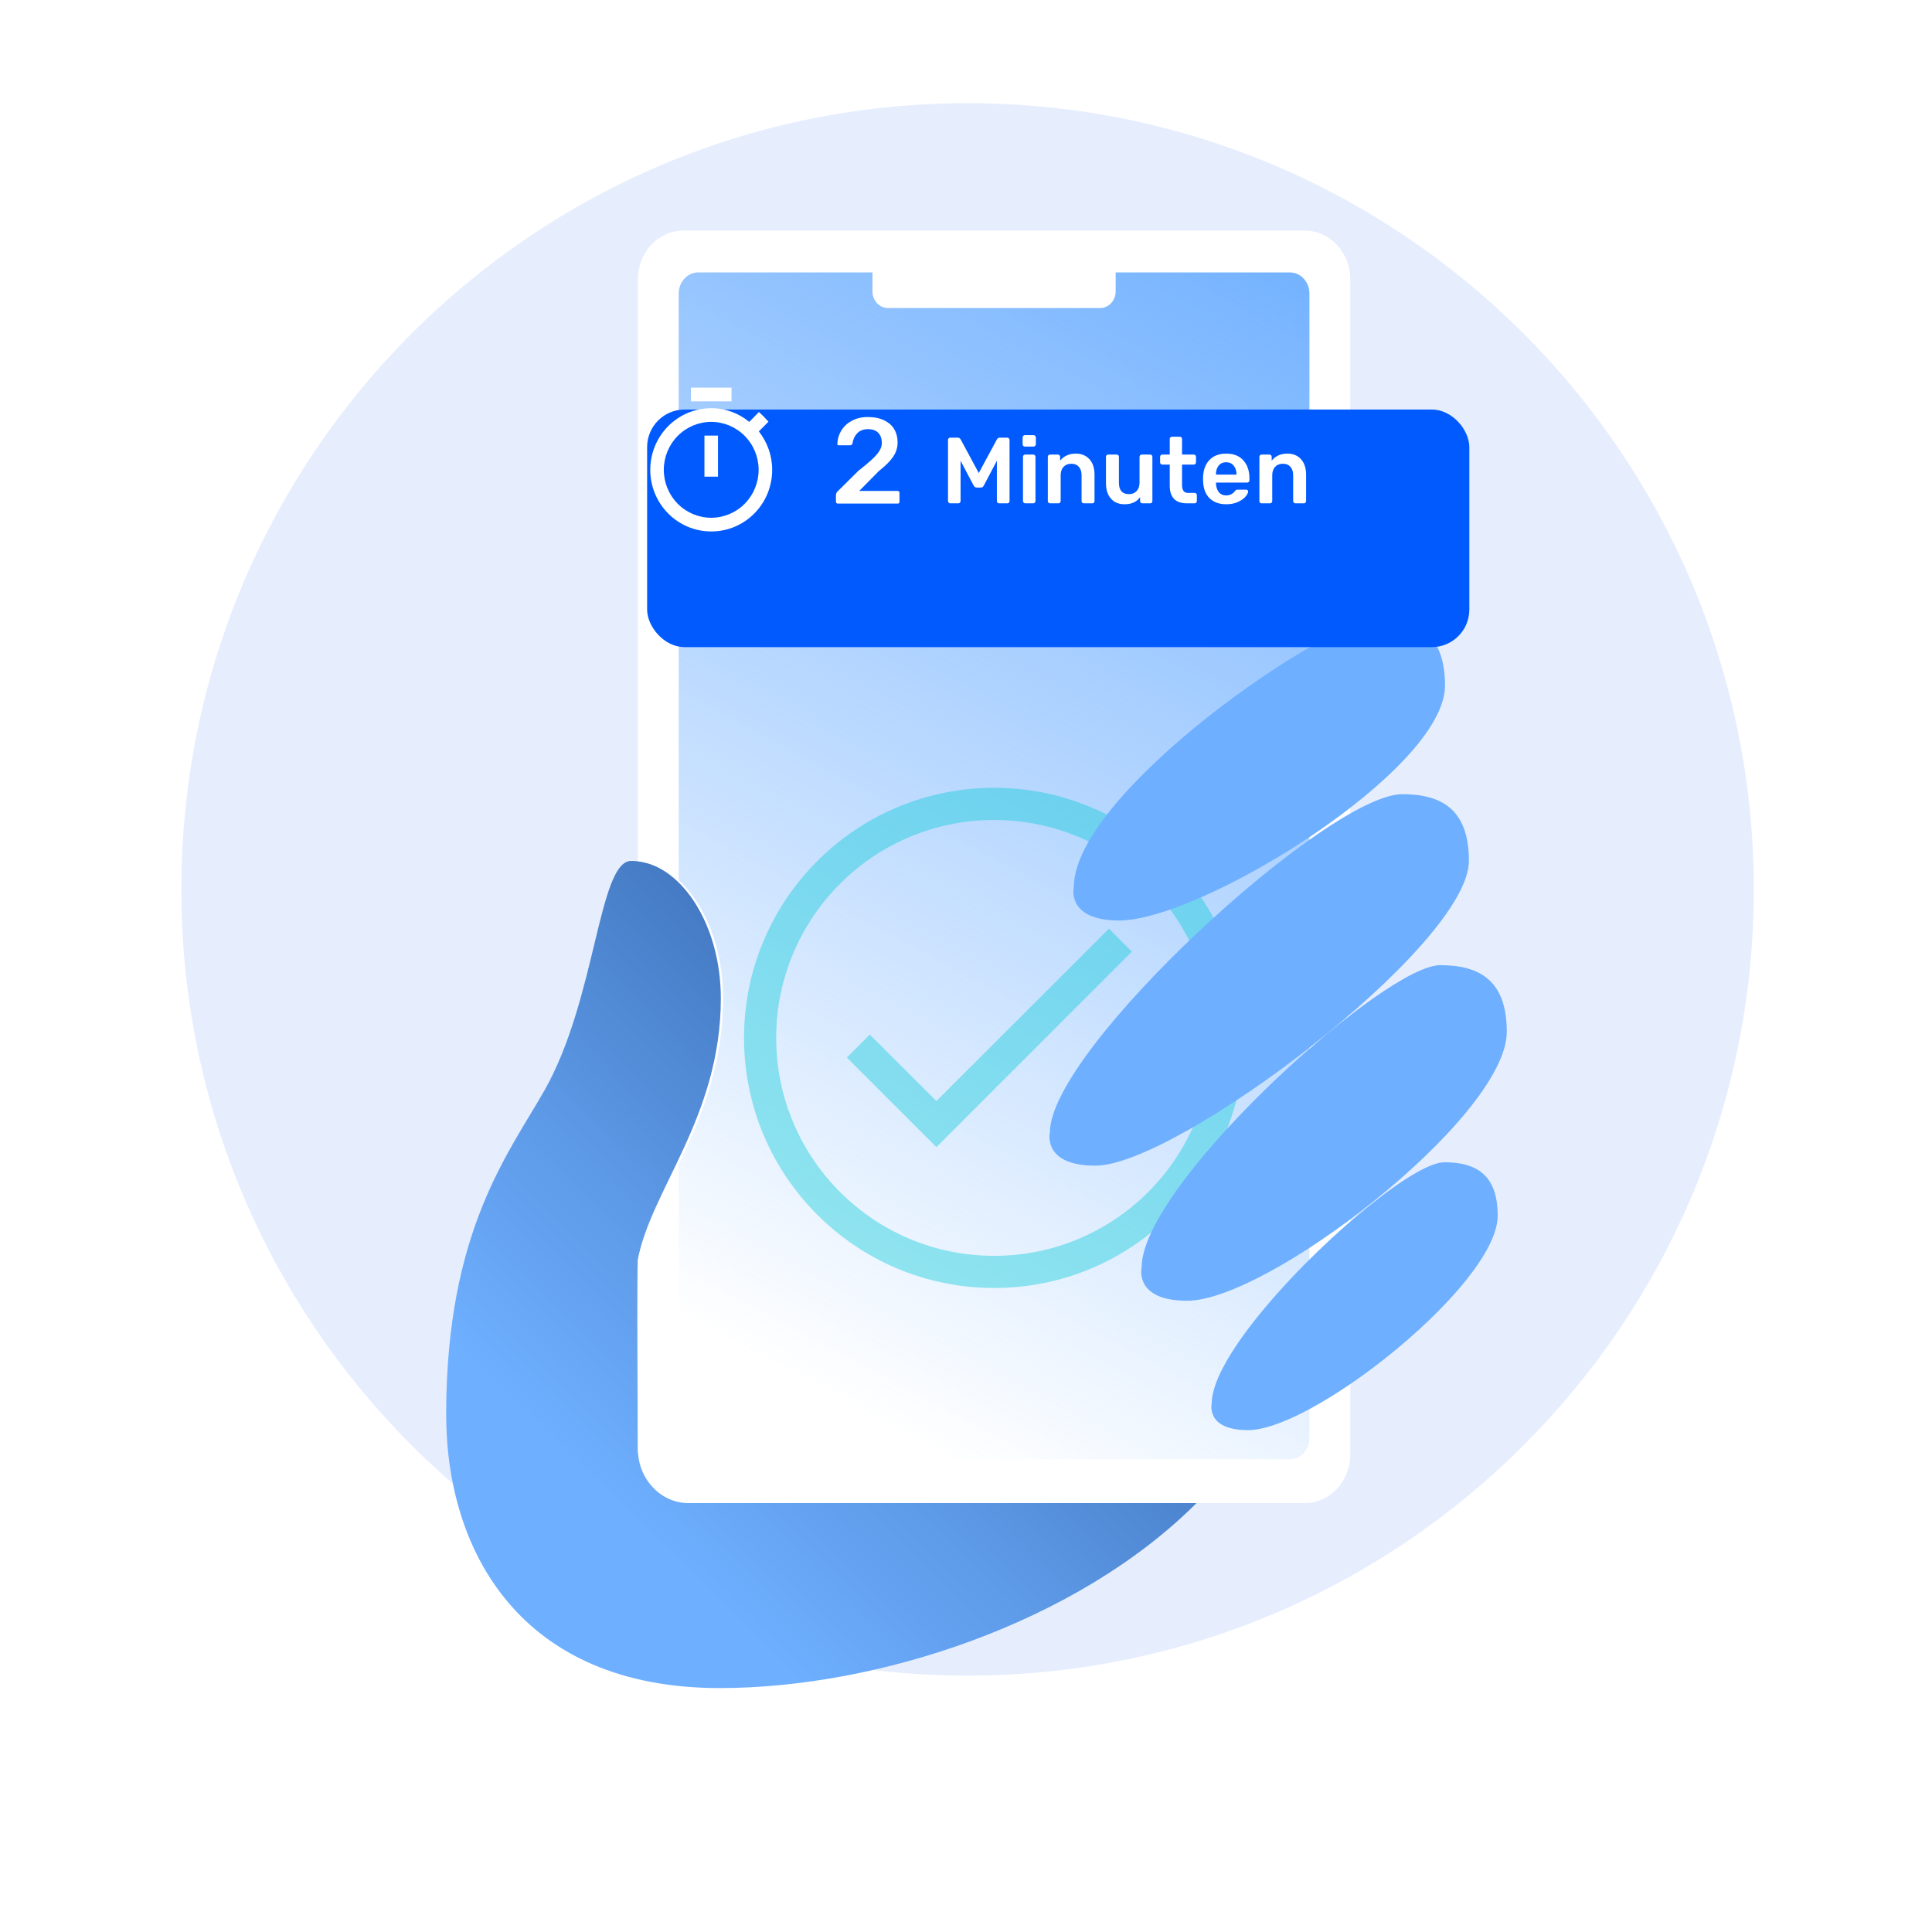 <svg width="618" height="618" viewBox="0 0 618 618" fill="none" xmlns="http://www.w3.org/2000/svg">
<path d="M561 284.5C561 423.4 448.4 536 309.5 536C170.6 536 58 423.4 58 284.5C58 145.6 170.6 33 309.5 33C448.4 33 561 145.6 561 284.5Z" fill="#E6EEFE"/>
<path d="M382.726 480.81C344.316 519.221 280.598 539.975 230.231 539.975C166.521 539.975 142.718 496.169 142.718 452.444C142.718 393.526 162.947 368.668 174.289 348.562C190.765 319.362 191.437 275.387 201.91 275.387C202.621 275.387 203.333 275.424 204.04 275.502C208.677 276.003 213.139 278.12 217.098 281.486C226.059 289.11 232.441 303.145 232.441 319.362C232.441 340.969 224.625 357.875 217.098 372.549C211.421 383.613 205.91 393.406 204.04 402.989C203.605 405.206 204.04 464.13 204.04 464.13C204.04 469.463 219.463 480.81 224.796 480.81H382.726Z" fill="url(#paint0_linear)"/>
<path d="M417.345 73.769H218.601C210.559 73.769 204.038 80.746 204.038 89.355V275.504C218.181 277.14 230.575 295.983 230.575 319.364C230.575 357.262 208.107 380.704 204.038 402.989V463.459C204.038 473.042 211.296 480.812 220.253 480.812H417.345C425.387 480.812 431.909 473.835 431.909 465.226V461.823V438.283V320.145V283.19V89.353C431.909 80.746 425.387 73.769 417.345 73.769Z" fill="white"/>
<path d="M418.855 93.907V460.017C418.855 463.753 416.047 466.782 412.587 466.782H223.364C219.902 466.782 217.096 463.753 217.096 460.017V372.551C224.07 357.878 231.312 340.971 231.312 319.364C231.312 303.148 225.399 289.113 217.096 281.489V93.907C217.096 90.17 219.902 87.142 223.364 87.142H279.081V93.196C279.081 96.144 281.295 98.536 284.028 98.536H351.921C354.654 98.536 356.87 96.144 356.87 93.196V87.142H412.587C416.047 87.142 418.855 90.17 418.855 93.907Z" fill="url(#paint1_linear)"/>
<path opacity="0.42" d="M318 262.29C279.499 262.29 248.29 293.499 248.29 332C248.29 370.501 279.499 401.71 318 401.71C356.501 401.71 387.71 370.501 387.71 332C387.71 293.499 356.501 262.29 318 262.29ZM299.535 366.94L270.875 338.28L278.223 330.931L299.537 352.192L354.721 297.058L362.07 304.407L299.535 366.94ZM398 332C398 376.182 362.182 412 318 412C273.818 412 238 376.182 238 332C238 287.818 273.818 252 318 252C362.182 252 398 287.816 398 332Z" fill="#0ACAD9"/>
<path d="M343.49 283.776C343.49 253.731 424.419 198 440.897 198C453.496 198 462.22 202.845 462.22 219.323C462.22 246.462 384.197 294.437 358.029 294.437C340.912 294.437 343.49 283.776 343.49 283.776ZM469.866 275.367C469.866 258.892 461.142 254.044 448.543 254.044C424.798 254.044 335.839 335.552 335.839 362.207C335.839 362.207 333.264 372.867 350.376 372.867C376.546 372.869 469.866 302.506 469.866 275.367ZM481.983 330.056C481.983 313.58 473.261 308.735 460.658 308.735C456.343 308.735 448.576 312.789 439.269 319.324C409.902 339.924 365.192 385.174 365.192 405.413C365.192 405.413 362.617 416.076 379.731 416.076C392.542 416.076 417.316 401.961 439.269 384.37C462.16 366.032 481.983 343.908 481.983 330.056ZM461.993 371.782C457.634 371.782 449.079 376.917 439.267 384.663C416.737 402.457 387.6 434.045 387.6 448.924C387.6 448.924 385.534 457.465 399.248 457.465C408.196 457.465 424.04 448.933 439.267 437.463C459.727 422.05 479.075 401.33 479.075 388.865C479.075 375.663 472.087 371.782 461.993 371.782Z" fill="url(#paint2_linear)"/>
<g filter="url(#filter0_d)">
<rect x="187" y="111" width="263" height="76" rx="12" fill="#015AFE"/>
</g>
<path d="M227.5 165.619C223.478 165.619 219.62 164.004 216.776 161.128C213.931 158.252 212.333 154.352 212.333 150.286C212.333 146.219 213.931 142.319 216.776 139.443C219.62 136.568 223.478 134.952 227.5 134.952C231.522 134.952 235.38 136.568 238.224 139.443C241.069 142.319 242.667 146.219 242.667 150.286C242.667 154.352 241.069 158.252 238.224 161.128C235.38 164.004 231.522 165.619 227.5 165.619ZM242.732 137.997L245.808 134.887C244.833 133.77 243.858 132.762 242.753 131.798L239.677 134.952C236.318 132.192 232.093 130.571 227.5 130.571C222.328 130.571 217.368 132.648 213.711 136.346C210.054 140.043 208 145.057 208 150.286C208 155.514 210.054 160.529 213.711 164.226C217.368 167.923 222.328 170 227.5 170C238.333 170 247 161.172 247 150.286C247 145.642 245.397 141.37 242.732 137.997ZM225.333 152.476H229.667V139.333H225.333V152.476ZM234 124H221V128.381H234V124Z" fill="white"/>
<path d="M303.966 161C303.766 161 303.596 160.93 303.456 160.79C303.316 160.65 303.246 160.48 303.246 160.28V140.75C303.246 140.53 303.306 140.35 303.426 140.21C303.566 140.07 303.746 140 303.966 140H306.396C306.776 140 307.076 140.19 307.296 140.57L313.086 151.31L318.876 140.57C319.096 140.19 319.396 140 319.776 140H322.176C322.396 140 322.576 140.07 322.716 140.21C322.856 140.35 322.926 140.53 322.926 140.75V160.28C322.926 160.5 322.856 160.68 322.716 160.82C322.576 160.94 322.396 161 322.176 161H319.596C319.396 161 319.226 160.93 319.086 160.79C318.946 160.65 318.876 160.48 318.876 160.28V147.38L314.706 155.3C314.486 155.74 314.156 155.96 313.716 155.96H312.456C312.036 155.96 311.696 155.74 311.436 155.3L307.266 147.38V160.28C307.266 160.48 307.196 160.65 307.056 160.79C306.936 160.93 306.766 161 306.546 161H303.966Z" fill="white"/>
<path d="M327.832 142.85C327.632 142.85 327.462 142.78 327.322 142.64C327.182 142.5 327.112 142.33 327.112 142.13V139.94C327.112 139.72 327.182 139.54 327.322 139.4C327.462 139.26 327.632 139.19 327.832 139.19H330.592C330.812 139.19 330.992 139.26 331.132 139.4C331.272 139.54 331.342 139.72 331.342 139.94V142.13C331.342 142.33 331.262 142.5 331.102 142.64C330.962 142.78 330.792 142.85 330.592 142.85H327.832ZM327.952 161C327.752 161 327.582 160.93 327.442 160.79C327.302 160.65 327.232 160.48 327.232 160.28V146.12C327.232 145.9 327.302 145.73 327.442 145.61C327.582 145.47 327.752 145.4 327.952 145.4H330.502C330.702 145.4 330.872 145.47 331.012 145.61C331.152 145.75 331.222 145.92 331.222 146.12V160.28C331.222 160.48 331.152 160.65 331.012 160.79C330.872 160.93 330.702 161 330.502 161H327.952Z" fill="white"/>
<path d="M335.891 161C335.691 161 335.521 160.93 335.381 160.79C335.241 160.65 335.171 160.48 335.171 160.28V146.12C335.171 145.9 335.241 145.73 335.381 145.61C335.521 145.47 335.691 145.4 335.891 145.4H338.381C338.601 145.4 338.771 145.47 338.891 145.61C339.031 145.73 339.101 145.9 339.101 146.12V147.35C340.321 145.85 341.991 145.1 344.111 145.1C345.951 145.1 347.411 145.7 348.491 146.9C349.571 148.1 350.111 149.75 350.111 151.85V160.28C350.111 160.48 350.041 160.65 349.901 160.79C349.781 160.93 349.611 161 349.391 161H346.691C346.491 161 346.321 160.93 346.181 160.79C346.041 160.65 345.971 160.48 345.971 160.28V152.03C345.971 150.87 345.681 149.97 345.101 149.33C344.541 148.67 343.731 148.34 342.671 148.34C341.651 148.34 340.831 148.67 340.211 149.33C339.591 149.99 339.281 150.89 339.281 152.03V160.28C339.281 160.48 339.211 160.65 339.071 160.79C338.951 160.93 338.781 161 338.561 161H335.891Z" fill="white"/>
<path d="M359.711 161.3C357.871 161.3 356.421 160.7 355.361 159.5C354.301 158.3 353.771 156.65 353.771 154.55V146.12C353.771 145.9 353.841 145.73 353.981 145.61C354.121 145.47 354.291 145.4 354.491 145.4H357.191C357.391 145.4 357.561 145.47 357.701 145.61C357.841 145.75 357.911 145.92 357.911 146.12V154.37C357.911 156.83 358.981 158.06 361.121 158.06C362.161 158.06 362.981 157.73 363.581 157.07C364.201 156.41 364.511 155.51 364.511 154.37V146.12C364.511 145.9 364.581 145.73 364.721 145.61C364.861 145.47 365.031 145.4 365.231 145.4H367.901C368.121 145.4 368.291 145.47 368.411 145.61C368.551 145.73 368.621 145.9 368.621 146.12V160.28C368.621 160.48 368.551 160.65 368.411 160.79C368.291 160.93 368.121 161 367.901 161H365.411C365.211 161 365.041 160.93 364.901 160.79C364.761 160.65 364.691 160.48 364.691 160.28V159.05C363.591 160.55 361.931 161.3 359.711 161.3Z" fill="white"/>
<path d="M379.664 161C377.844 161 376.474 160.53 375.554 159.59C374.634 158.63 374.174 157.23 374.174 155.39V148.61H371.804C371.604 148.61 371.434 148.54 371.294 148.4C371.154 148.26 371.084 148.09 371.084 147.89V146.12C371.084 145.92 371.154 145.75 371.294 145.61C371.434 145.47 371.604 145.4 371.804 145.4H374.174V140.42C374.174 140.2 374.244 140.03 374.384 139.91C374.524 139.77 374.694 139.7 374.894 139.7H377.384C377.604 139.7 377.774 139.77 377.894 139.91C378.034 140.03 378.104 140.2 378.104 140.42V145.4H381.854C382.054 145.4 382.224 145.47 382.364 145.61C382.504 145.75 382.574 145.92 382.574 146.12V147.89C382.574 148.09 382.504 148.26 382.364 148.4C382.224 148.54 382.054 148.61 381.854 148.61H378.104V155.06C378.104 155.92 378.254 156.57 378.554 157.01C378.854 157.45 379.344 157.67 380.024 157.67H382.124C382.344 157.67 382.514 157.74 382.634 157.88C382.774 158 382.844 158.17 382.844 158.39V160.28C382.844 160.48 382.774 160.65 382.634 160.79C382.514 160.93 382.344 161 382.124 161H379.664Z" fill="white"/>
<path d="M392.254 161.3C390.014 161.3 388.234 160.66 386.914 159.38C385.614 158.1 384.924 156.28 384.844 153.92L384.814 153.17C384.814 150.67 385.464 148.7 386.764 147.26C388.084 145.82 389.904 145.1 392.224 145.1C394.604 145.1 396.434 145.82 397.714 147.26C399.014 148.7 399.664 150.62 399.664 153.02V153.65C399.664 153.85 399.594 154.02 399.454 154.16C399.314 154.3 399.134 154.37 398.914 154.37H388.954V154.61C388.994 155.73 389.294 156.66 389.854 157.4C390.434 158.12 391.224 158.48 392.224 158.48C393.364 158.48 394.294 158.02 395.014 157.1C395.194 156.88 395.334 156.75 395.434 156.71C395.534 156.65 395.704 156.62 395.944 156.62H398.584C398.764 156.62 398.914 156.67 399.034 156.77C399.174 156.87 399.244 157.01 399.244 157.19C399.244 157.67 398.954 158.24 398.374 158.9C397.814 159.54 397.004 160.1 395.944 160.58C394.884 161.06 393.654 161.3 392.254 161.3ZM395.524 151.82V151.76C395.524 150.58 395.224 149.64 394.624 148.94C394.044 148.22 393.244 147.86 392.224 147.86C391.204 147.86 390.404 148.22 389.824 148.94C389.244 149.64 388.954 150.58 388.954 151.76V151.82H395.524Z" fill="white"/>
<path d="M403.567 161C403.367 161 403.197 160.93 403.057 160.79C402.917 160.65 402.847 160.48 402.847 160.28V146.12C402.847 145.9 402.917 145.73 403.057 145.61C403.197 145.47 403.367 145.4 403.567 145.4H406.057C406.277 145.4 406.447 145.47 406.567 145.61C406.707 145.73 406.777 145.9 406.777 146.12V147.35C407.997 145.85 409.667 145.1 411.787 145.1C413.627 145.1 415.087 145.7 416.167 146.9C417.247 148.1 417.787 149.75 417.787 151.85V160.28C417.787 160.48 417.717 160.65 417.577 160.79C417.457 160.93 417.287 161 417.067 161H414.367C414.167 161 413.997 160.93 413.857 160.79C413.717 160.65 413.647 160.48 413.647 160.28V152.03C413.647 150.87 413.357 149.97 412.777 149.33C412.217 148.67 411.407 148.34 410.347 148.34C409.327 148.34 408.507 148.67 407.887 149.33C407.267 149.99 406.957 150.89 406.957 152.03V160.28C406.957 160.48 406.887 160.65 406.747 160.79C406.627 160.93 406.457 161 406.237 161H403.567Z" fill="white"/>
<path d="M268.121 156.719L268.132 156.711L268.141 156.702L274.373 150.51C276.263 149.019 277.718 147.804 278.735 146.867L278.736 146.867C279.783 145.9 280.57 145.007 281.089 144.187C281.611 143.362 281.88 142.539 281.88 141.72C281.88 140.431 281.536 139.39 280.827 138.624C280.109 137.849 279.034 137.48 277.64 137.48C276.264 137.48 275.155 137.894 274.336 138.741L274.336 138.741C273.558 139.547 273.076 140.598 272.884 141.881C272.814 142.154 272.681 142.345 272.491 142.472C272.312 142.583 272.11 142.64 271.88 142.64H268.28C268.089 142.64 267.941 142.579 267.821 142.459C267.702 142.339 267.641 142.192 267.64 142.003C267.693 140.465 268.11 139.032 268.892 137.702C269.699 136.349 270.845 135.266 272.336 134.456L272.336 134.456L272.338 134.454C273.823 133.621 275.575 133.2 277.6 133.2C279.711 133.2 281.492 133.569 282.951 134.299L282.951 134.299L282.953 134.3C284.415 135.005 285.503 135.979 286.227 137.221C286.954 138.467 287.32 139.885 287.32 141.48C287.32 143.226 286.826 144.813 285.835 146.246L285.835 146.247C284.864 147.664 283.335 149.196 281.237 150.843L281.227 150.851L281.218 150.86L275.658 156.5L275.322 156.84H275.8H287.12C287.367 156.84 287.554 156.917 287.699 157.061C287.843 157.206 287.92 157.393 287.92 157.64V160.52C287.92 160.764 287.845 160.949 287.704 161.093C287.561 161.213 287.372 161.28 287.12 161.28H267.96C267.746 161.28 267.57 161.207 267.421 161.059C267.273 160.91 267.2 160.734 267.2 160.52V158.44C267.2 157.764 267.497 157.193 268.121 156.719Z" fill="white" stroke="#015AFE" stroke-width="0.4"/>
<defs>
<filter id="filter0_d" x="177" y="101" width="323" height="136" filterUnits="userSpaceOnUse" color-interpolation-filters="sRGB">
<feFlood flood-opacity="0" result="BackgroundImageFix"/>
<feColorMatrix in="SourceAlpha" type="matrix" values="0 0 0 0 0 0 0 0 0 0 0 0 0 0 0 0 0 0 127 0"/>
<feOffset dx="20" dy="20"/>
<feGaussianBlur stdDeviation="15"/>
<feColorMatrix type="matrix" values="0 0 0 0 0.256 0 0 0 0 0.415 0 0 0 0 0.654 0 0 0 0.25 0"/>
<feBlend mode="normal" in2="BackgroundImageFix" result="effect1_dropShadow"/>
<feBlend mode="normal" in="SourceGraphic" in2="effect1_dropShadow" result="shape"/>
</filter>
<linearGradient id="paint0_linear" x1="193.188" y1="477.504" x2="390.524" y2="277.975" gradientUnits="userSpaceOnUse">
<stop stop-color="#6EAFFF"/>
<stop offset="0.279" stop-color="#5B97E4"/>
<stop offset="0.876" stop-color="#2B5A9E"/>
<stop offset="1" stop-color="#214D8F"/>
</linearGradient>
<linearGradient id="paint1_linear" x1="414.648" y1="66.343" x2="222.844" y2="425.067" gradientUnits="userSpaceOnUse">
<stop stop-color="#6EAFFF"/>
<stop offset="1" stop-color="#6EAFFF" stop-opacity="0"/>
</linearGradient>
<linearGradient id="paint2_linear" x1="335.702" y1="327.732" x2="481.983" y2="327.732" gradientUnits="userSpaceOnUse">
<stop stop-color="#6EAFFF"/>
<stop offset="1" stop-color="#6EAFFF"/>
</linearGradient>
</defs>
</svg>
